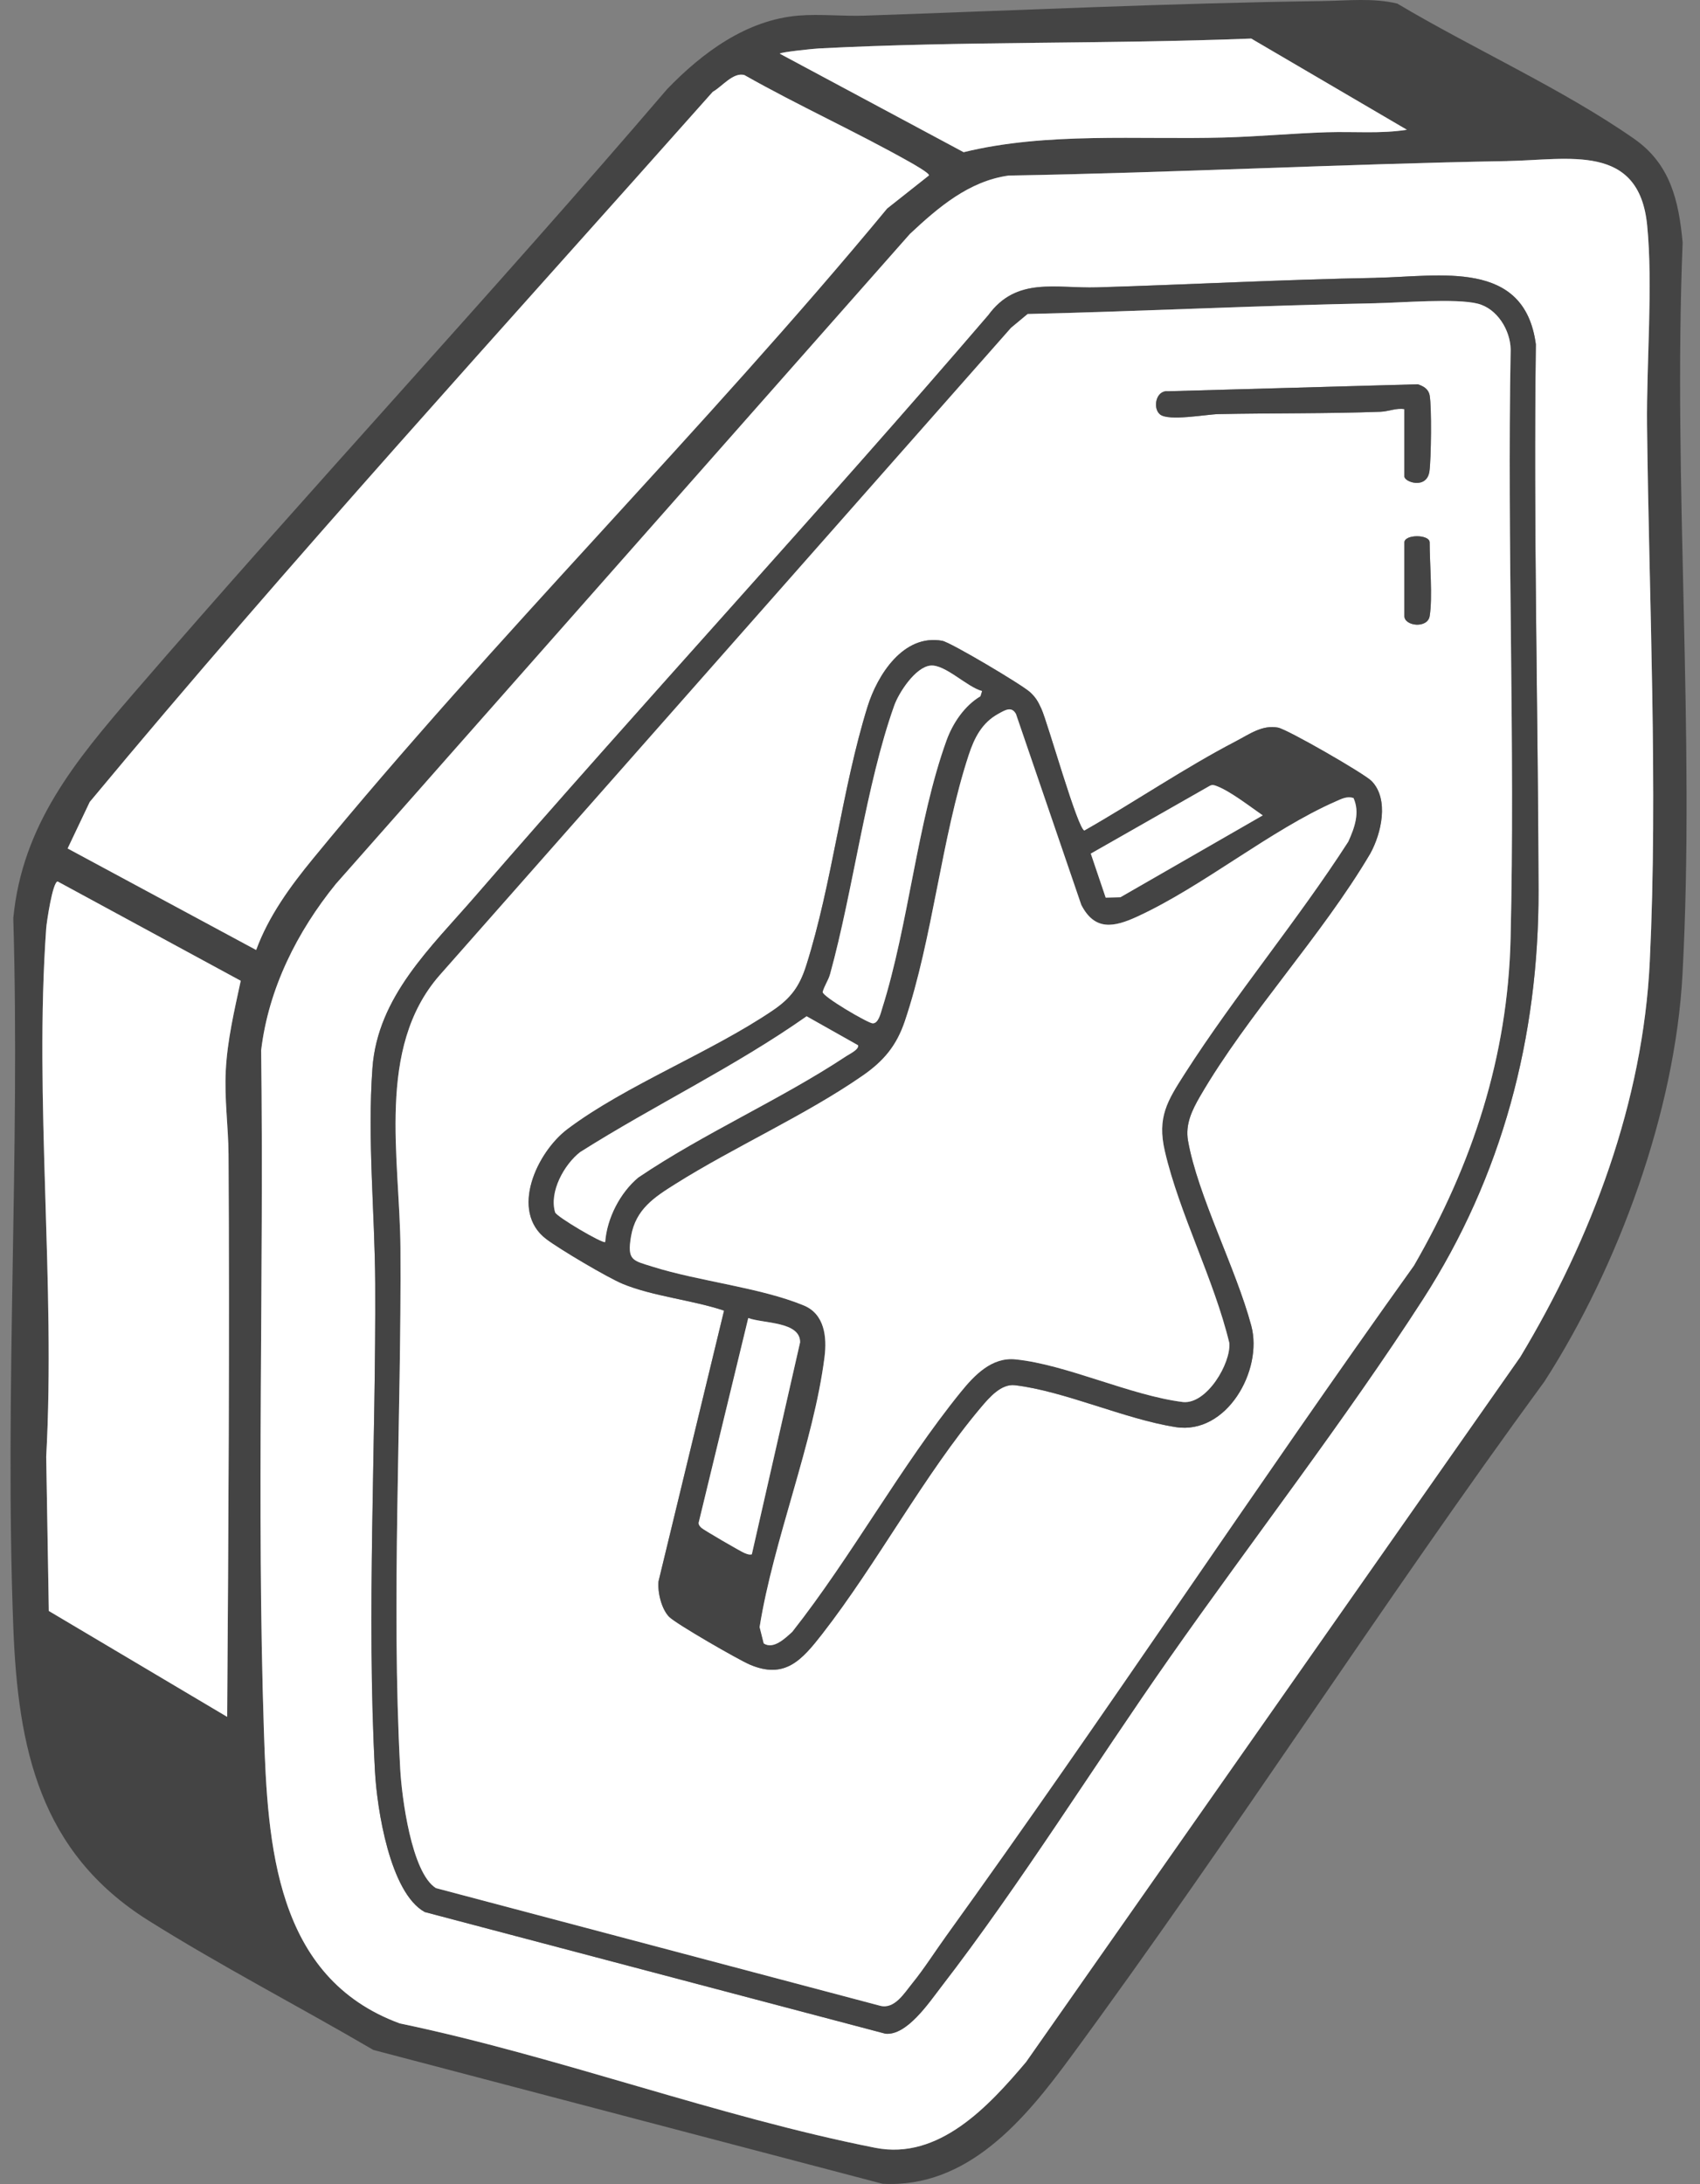 <svg width="109" height="140" viewBox="0 0 109 140" fill="none" xmlns="http://www.w3.org/2000/svg">
<rect x="0" y="0" width="109" height="140" fill="#808080" stroke="none"/>
<g clip-path="url(#clip0_272_68)">
<path d="M84.822 0.067C86.409 0.045 88.037 -0.145 89.591 0.23C94.392 3.092 100.229 5.72 104.785 8.904C107.097 10.518 107.642 12.873 107.887 15.556C107.262 30.996 108.699 47.072 107.879 62.441C107.41 71.239 103.763 81.202 99.029 88.553C88.602 102.786 79.066 117.71 68.61 131.917C65.69 135.886 62.029 140.288 56.579 139.984L23.937 131.406C19.188 128.626 14.158 126.024 9.507 123.103C2.56 118.74 1.148 112.104 0.852 104.282C0.286 89.27 1.296 73.903 0.852 58.855C1.427 52.869 4.842 48.762 8.559 44.454C19.811 31.413 31.571 18.801 42.774 5.714C45.025 3.382 47.858 1.272 51.211 0.999C52.565 0.888 54.055 1.051 55.431 1.003C65.209 0.668 75.039 0.2 84.822 0.068V0.067ZM90.208 8.319L80.225 2.471C71.01 2.835 61.729 2.628 52.5 3.105C52.14 3.123 50.068 3.338 49.994 3.439L61.786 9.756C67.097 8.454 72.962 8.962 78.457 8.816C80.644 8.757 82.905 8.547 85.093 8.477C86.802 8.421 88.511 8.586 90.208 8.319ZM59.559 11.248C59.644 11.126 58.523 10.495 58.371 10.409C54.884 8.441 51.208 6.782 47.721 4.808C46.994 4.624 46.296 5.557 45.7 5.885C32.308 20.968 18.644 35.899 5.756 51.406L4.337 54.391L16.425 60.898C17.225 58.715 18.616 56.813 20.074 55.036C31.73 40.819 45.139 27.567 56.884 13.366L59.561 11.25L59.559 11.248ZM96.66 10.323C85.997 10.512 75.333 11.069 64.669 11.253C62.12 11.607 60.148 13.301 58.342 14.994L21.533 56.664C19.055 59.717 17.217 63.365 16.745 67.321C16.928 81.85 16.446 96.44 16.92 110.944C17.159 118.251 17.636 126.769 25.635 129.705C35.764 131.814 46.033 135.689 56.121 137.678C60.2 138.483 63.395 135.008 65.789 132.178L97.473 86.99C102.053 79.383 105.35 70.623 105.78 61.635C106.313 50.505 105.73 38.467 105.605 27.29C105.56 23.266 105.996 18.305 105.61 14.425C105.086 9.153 100.567 10.251 96.66 10.321V10.323ZM15.435 62.871L3.698 56.506C3.38 56.509 2.992 59.091 2.963 59.508C2.18 70.459 3.568 82.332 2.963 93.379L3.13 103.267L14.565 110.054C14.649 98.042 14.724 86.01 14.653 73.992C14.643 72.246 14.38 70.442 14.476 68.622C14.58 66.659 15.028 64.777 15.435 62.871Z" fill="#444444"/>
<path d="M96.66 10.323C100.567 10.253 105.086 9.155 105.61 14.427C105.996 18.305 105.56 23.267 105.605 27.292C105.73 38.468 106.313 50.508 105.78 61.636C105.35 70.623 102.054 79.385 97.473 86.992L65.789 132.18C63.395 135.01 60.202 138.485 56.121 137.68C46.033 135.689 35.764 131.815 25.635 129.706C17.636 126.77 17.159 118.253 16.92 110.946C16.446 96.442 16.928 81.852 16.745 67.322C17.217 63.365 19.055 59.719 21.533 56.665L58.342 14.996C60.15 13.305 62.121 11.61 64.669 11.255C75.333 11.071 85.997 10.514 96.66 10.325V10.323ZM88.228 17.809C82.275 17.919 76.297 18.239 70.35 18.419C67.685 18.5 65.183 17.72 63.369 20.2C52.573 32.779 41.304 44.949 30.451 57.475C27.638 60.722 24.215 63.877 23.881 68.458C23.548 73.004 24.033 77.754 24.058 82.292C24.111 92.494 23.499 103.471 24.043 113.559C24.169 115.898 24.988 121.326 27.234 122.564L56.771 130.363C58.142 130.501 59.571 128.366 60.345 127.36C65.453 120.742 70.157 113.153 74.996 106.257C80.292 98.707 86.252 91.008 91.218 83.312C96.316 75.41 98.671 66.48 98.647 57.06C98.616 45.425 98.317 33.73 98.475 22.073C97.749 16.581 92.318 17.731 88.228 17.806V17.809Z" fill="white"/>
<path d="M59.559 11.248L56.883 13.365C45.138 27.565 31.729 40.818 20.073 55.035C18.615 56.812 17.224 58.713 16.424 60.897L4.336 54.389L5.755 51.404C18.644 35.899 32.308 20.968 45.701 5.885C46.296 5.557 46.994 4.625 47.722 4.808C51.208 6.783 54.885 8.441 58.371 10.409C58.524 10.496 59.644 11.126 59.559 11.248Z" fill="white"/>
<path d="M15.435 62.871C15.026 64.777 14.578 66.659 14.476 68.623C14.38 70.442 14.642 72.246 14.653 73.993C14.724 86.01 14.65 98.042 14.565 110.054L3.13 103.267L2.963 93.379C3.57 82.333 2.182 70.459 2.963 59.508C2.992 59.091 3.38 56.511 3.698 56.506L15.435 62.871Z" fill="white"/>
<path d="M90.208 8.319C88.512 8.586 86.802 8.422 85.093 8.477C82.907 8.547 80.644 8.757 78.458 8.816C72.962 8.963 67.097 8.454 61.786 9.756L49.994 3.439C50.07 3.338 52.141 3.123 52.5 3.105C61.728 2.628 71.011 2.835 80.225 2.472L90.208 8.319Z" fill="white"/>
<path d="M88.228 17.809C92.318 17.734 97.749 16.584 98.475 22.076C98.317 33.734 98.616 45.428 98.647 57.063C98.671 66.483 96.316 75.412 91.218 83.315C86.252 91.012 80.292 98.71 74.996 106.26C70.157 113.156 65.453 120.745 60.345 127.364C59.569 128.369 58.141 130.505 56.771 130.366L27.234 122.567C24.988 121.329 24.169 115.9 24.043 113.562C23.497 103.472 24.109 92.498 24.058 82.295C24.035 77.758 23.548 73.007 23.881 68.461C24.216 63.88 27.638 60.725 30.451 57.478C41.304 44.953 52.573 32.782 63.369 20.203C65.185 17.723 67.685 18.502 70.35 18.422C76.297 18.243 82.275 17.92 88.228 17.813V17.809ZM88.228 19.437C80.784 19.579 73.335 19.95 65.89 20.128L64.825 21.012L28.18 62.523C24.101 67.189 25.64 74.255 25.676 80.014C25.744 90.915 25.08 102.618 25.661 113.398C25.755 115.157 26.375 120.043 27.95 121.031L56.443 128.576C57.36 128.805 57.975 127.768 58.491 127.132C59.228 126.228 59.967 125.071 60.663 124.103C70.871 109.94 80.493 95.326 90.659 81.129C94.413 74.633 96.676 67.726 96.855 60.165C97.152 47.656 96.624 34.961 96.86 22.394C96.832 21.149 95.99 19.782 94.751 19.465C93.367 19.111 89.838 19.404 88.228 19.435V19.437Z" fill="#444444"/>
<path d="M88.228 19.437C89.839 19.406 93.367 19.113 94.751 19.466C95.991 19.782 96.834 21.149 96.86 22.396C96.626 34.962 97.152 47.657 96.855 60.167C96.676 67.73 94.412 74.634 90.659 81.13C80.493 95.328 70.871 109.942 60.663 124.105C59.967 125.071 59.227 126.23 58.491 127.134C57.975 127.768 57.36 128.805 56.443 128.577L27.95 121.032C26.375 120.047 25.757 115.159 25.661 113.399C25.078 102.62 25.744 90.917 25.676 80.016C25.64 74.255 24.1 67.19 28.18 62.524L64.825 21.014L65.89 20.129C73.334 19.952 80.782 19.58 88.228 19.439V19.437ZM90.046 26.226V30.54C90.046 30.905 91.485 31.391 91.653 30.206C91.763 29.413 91.803 26.061 91.664 25.335C91.586 24.931 91.266 24.752 90.903 24.634L74.877 25.081C74.108 25.007 73.89 26.177 74.382 26.568C74.942 27.013 77.339 26.562 78.12 26.545C81.584 26.475 85.051 26.521 88.512 26.395C89.025 26.378 89.52 26.14 90.046 26.226ZM91.667 39.493C91.862 38.313 91.667 36.088 91.667 34.773C91.667 34.242 90.046 34.242 90.046 34.773V39.493C90.046 40.138 91.532 40.311 91.667 39.493ZM42.912 103.651C43.352 104.096 47.342 106.39 48.064 106.7C50.32 107.669 51.408 106.418 52.719 104.735C56.232 100.223 59.274 94.498 62.897 90.21C63.431 89.578 64.19 88.692 65.073 88.796C68.261 89.174 72.119 90.972 75.385 91.481C78.653 91.988 80.987 87.836 80.229 84.992C79.251 81.324 76.786 76.63 76.169 73.113C75.987 72.075 76.429 71.162 76.937 70.286C79.987 65.027 84.728 60.02 87.856 54.715C88.562 53.436 89.08 51.235 87.94 50.067C87.476 49.591 82.55 46.758 81.941 46.642C80.931 46.448 80.091 47.076 79.23 47.522C75.961 49.221 72.744 51.418 69.529 53.244C69.117 53.244 67.167 46.3 66.769 45.437C66.557 44.975 66.424 44.726 66.045 44.373C65.552 43.912 60.95 41.175 60.411 41.077C57.926 40.625 56.253 43.266 55.62 45.306C53.984 50.575 53.356 56.638 51.697 61.877C51.267 63.234 50.715 63.984 49.554 64.772C45.582 67.466 40.098 69.582 36.38 72.384C34.429 73.856 32.66 77.632 35.02 79.424C35.869 80.07 38.971 81.906 39.935 82.303C41.859 83.095 44.42 83.34 46.423 84.014L42.221 101.37C42.154 102.078 42.412 103.148 42.909 103.651H42.912Z" fill="white"/>
<path d="M42.912 103.651C42.415 103.148 42.157 102.076 42.224 101.37L46.426 84.014C44.423 83.341 41.862 83.097 39.938 82.303C38.974 81.906 35.871 80.07 35.023 79.424C32.663 77.632 34.433 73.856 36.384 72.384C40.101 69.582 45.584 67.466 49.557 64.773C50.719 63.984 51.271 63.234 51.7 61.877C53.359 56.638 53.987 50.577 55.623 45.306C56.256 43.266 57.93 40.624 60.415 41.077C60.955 41.175 65.557 43.912 66.049 44.373C66.427 44.726 66.56 44.975 66.773 45.437C67.17 46.3 69.118 53.244 69.532 53.244C72.748 51.418 75.965 49.221 79.234 47.522C80.094 47.076 80.935 46.448 81.944 46.642C82.553 46.758 87.478 49.591 87.944 50.067C89.083 51.233 88.567 53.436 87.859 54.715C84.73 60.02 79.988 65.027 76.94 70.286C76.432 71.162 75.991 72.075 76.172 73.113C76.787 76.63 79.255 81.324 80.232 84.992C80.99 87.836 78.656 91.988 75.388 91.481C72.123 90.971 68.264 89.174 65.076 88.796C64.193 88.692 63.434 89.578 62.9 90.21C59.277 94.498 56.235 100.223 52.722 104.735C51.411 106.418 50.324 107.669 48.067 106.7C47.345 106.39 43.354 104.096 42.915 103.651H42.912ZM62.965 44.298C62.01 44.052 60.595 42.571 59.657 42.667C58.699 42.765 57.636 44.387 57.334 45.235C55.519 50.333 54.711 57.047 53.226 62.435C53.109 62.856 52.859 63.176 52.747 63.591C52.753 63.896 55.615 65.568 55.941 65.599C56.323 65.634 56.475 64.924 56.563 64.645C58.258 59.285 58.806 52.664 60.689 47.463C61.088 46.36 61.84 45.241 62.862 44.635L62.965 44.299V44.298ZM86.781 51.152C86.359 51.026 86.025 51.207 85.658 51.369C81.47 53.202 77.136 56.82 72.915 58.759C71.425 59.443 70.199 59.686 69.332 58.006L65.145 45.769C64.859 45.244 64.43 45.529 64.015 45.756C62.957 46.333 62.47 47.313 62.112 48.402C60.359 53.751 59.811 60.144 58.02 65.455C57.493 67.021 56.67 68.008 55.329 68.94C51.684 71.472 47.11 73.507 43.295 75.905C41.967 76.739 40.763 77.512 40.464 79.249C40.195 80.817 40.581 80.798 41.851 81.199C44.832 82.139 48.752 82.531 51.539 83.683C52.862 84.229 53.034 85.686 52.87 86.983C52.169 92.501 49.598 98.708 48.707 104.3L48.97 105.347C49.591 105.758 50.358 105.01 50.804 104.601C54.604 99.782 57.767 93.964 61.603 89.234C62.473 88.16 63.586 86.984 65.109 87.139C68.397 87.471 72.465 89.454 75.866 89.876C77.386 90.011 78.928 87.395 78.825 86.093C77.851 82.039 75.617 77.787 74.689 73.79C74.184 71.615 74.851 70.566 75.969 68.821C79.196 63.782 83.199 59.003 86.452 53.951C86.845 53.079 87.215 52.097 86.785 51.152H86.781ZM80.964 52.268C80.164 51.716 78.904 50.735 78.034 50.398C77.861 50.331 77.736 50.282 77.557 50.381L69.941 54.72L70.895 57.542L71.842 57.516L80.966 52.27L80.964 52.268ZM38.804 79.617C38.916 78.09 39.757 76.456 40.927 75.48C45.138 72.634 50.049 70.488 54.258 67.702C54.463 67.567 55.086 67.278 55.019 67.003L51.718 65.144C47.103 68.389 41.964 70.835 37.197 73.851C36.173 74.644 35.199 76.399 35.593 77.712C35.676 77.989 38.674 79.75 38.804 79.615V79.617ZM48.207 99.638L51.302 86.042C51.306 84.705 48.978 84.853 47.978 84.49L44.798 97.605C44.787 97.755 44.871 97.832 44.964 97.931C45.073 98.048 47.501 99.461 47.73 99.551C47.895 99.616 48.02 99.678 48.209 99.638H48.207Z" fill="#444444"/>
<path d="M90.046 26.226C89.52 26.14 89.025 26.378 88.512 26.395C85.053 26.521 81.584 26.474 78.12 26.545C77.339 26.562 74.942 27.013 74.382 26.568C73.89 26.177 74.108 25.006 74.877 25.081L90.903 24.634C91.266 24.752 91.586 24.931 91.664 25.335C91.803 26.06 91.763 29.413 91.653 30.206C91.487 31.392 90.046 30.907 90.046 30.54V26.226Z" fill="#444444"/>
<path d="M91.667 39.493C91.532 40.311 90.046 40.138 90.046 39.493V34.773C90.046 34.242 91.667 34.242 91.667 34.773C91.667 36.09 91.862 38.313 91.667 39.493Z" fill="#444444"/>
<path d="M86.781 51.152C87.212 52.097 86.841 53.081 86.449 53.951C83.196 59.005 79.193 63.782 75.966 68.821C74.85 70.566 74.181 71.615 74.686 73.79C75.612 77.787 77.847 82.039 78.821 86.093C78.925 87.396 77.383 90.011 75.862 89.876C72.462 89.454 68.396 87.47 65.106 87.139C63.581 86.986 62.47 88.162 61.6 89.234C57.764 93.962 54.6 99.78 50.801 104.601C50.354 105.01 49.588 105.758 48.967 105.347L48.704 104.3C49.596 98.708 52.167 92.501 52.867 86.983C53.031 85.686 52.859 84.229 51.536 83.683C48.749 82.531 44.829 82.139 41.847 81.199C40.578 80.799 40.192 80.817 40.461 79.249C40.76 77.513 41.964 76.741 43.292 75.905C47.106 73.507 51.68 71.474 55.326 68.94C56.667 68.008 57.49 67.023 58.017 65.455C59.808 60.144 60.355 53.751 62.109 48.402C62.466 47.313 62.953 46.333 64.012 45.756C64.429 45.529 64.857 45.244 65.141 45.769L69.329 58.006C70.196 59.686 71.421 59.443 72.911 58.759C77.133 56.82 81.469 53.2 85.655 51.369C86.022 51.207 86.356 51.027 86.778 51.152H86.781Z" fill="white"/>
<path d="M62.965 44.298L62.862 44.633C61.841 45.239 61.088 46.359 60.689 47.462C58.808 52.662 58.259 59.284 56.563 64.644C56.475 64.922 56.323 65.634 55.941 65.597C55.617 65.566 52.755 63.894 52.747 63.59C52.859 63.174 53.109 62.857 53.226 62.433C54.711 57.045 55.519 50.331 57.334 45.233C57.636 44.387 58.697 42.763 59.657 42.665C60.595 42.569 62.01 44.05 62.965 44.296V44.298Z" fill="white"/>
<path d="M38.804 79.617C38.674 79.754 35.676 77.991 35.593 77.714C35.199 76.402 36.174 74.647 37.197 73.852C41.966 70.837 47.103 68.391 51.718 65.146L55.019 67.005C55.086 67.278 54.462 67.567 54.258 67.704C50.049 70.49 45.138 72.635 40.927 75.482C39.757 76.458 38.917 78.092 38.804 79.618V79.617Z" fill="white"/>
<path d="M48.207 99.638C48.019 99.678 47.894 99.616 47.728 99.551C47.499 99.461 45.071 98.048 44.962 97.931C44.871 97.832 44.787 97.755 44.797 97.605L47.976 84.49C48.976 84.852 51.304 84.705 51.301 86.042L48.205 99.638H48.207Z" fill="white"/>
<path d="M80.964 52.268L71.84 57.514L70.894 57.54L69.939 54.718L77.555 50.38C77.734 50.28 77.859 50.329 78.032 50.396C78.903 50.733 80.162 51.714 80.962 52.266L80.964 52.268Z" fill="white"/>
</g>
<defs>
<clipPath id="clip0_272_68">
<rect width="107.465" height="140" fill="white" transform="translate(0.676)"/>
</clipPath>
</defs>
</svg>
